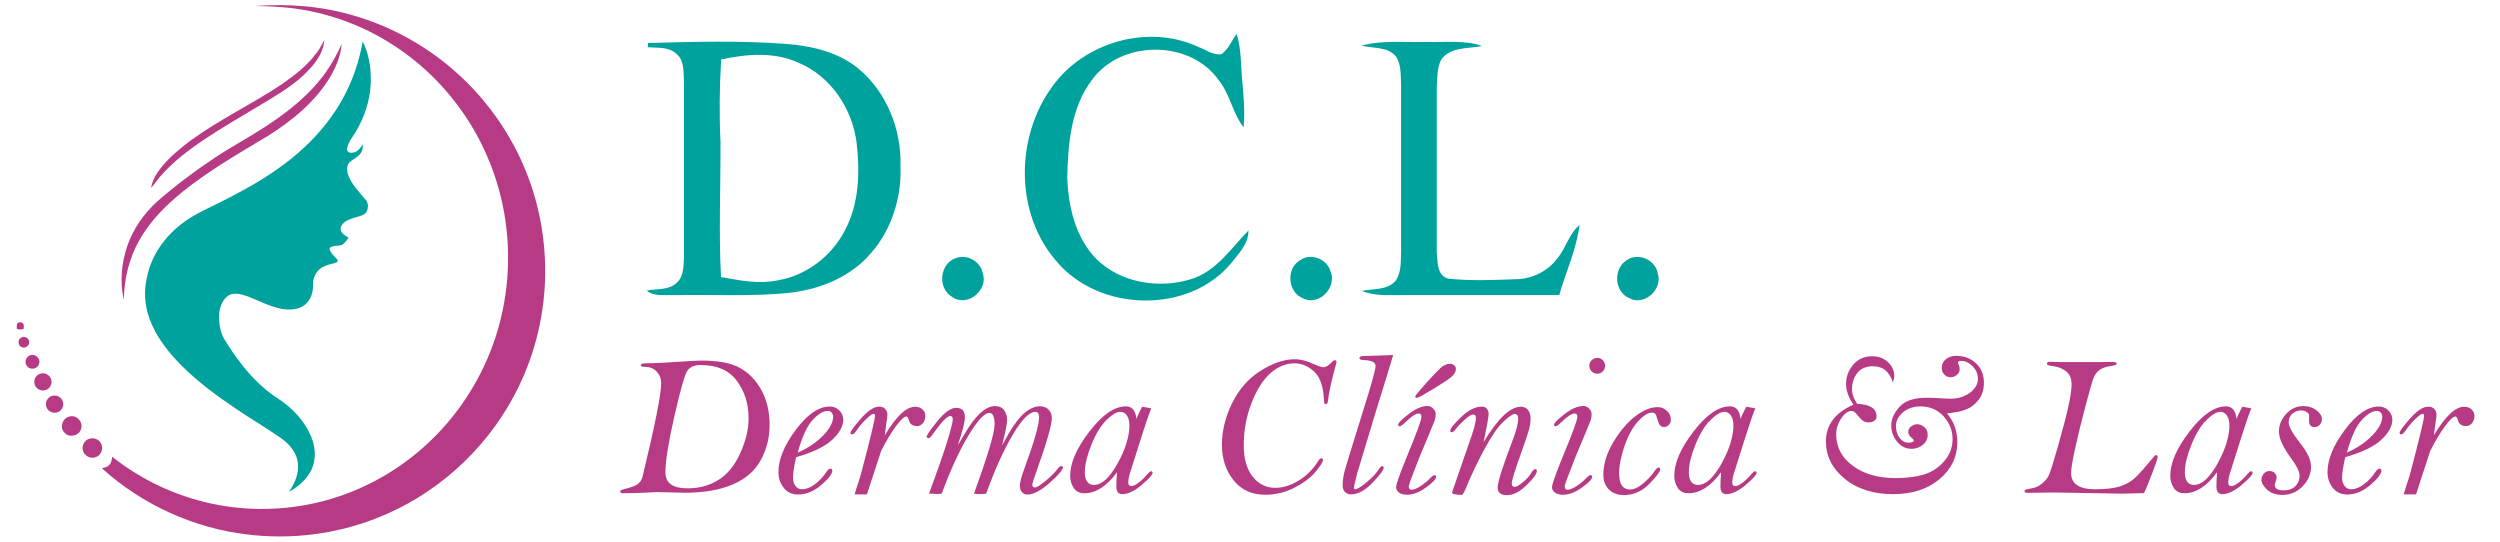 <svg xmlns="http://www.w3.org/2000/svg" id="Layer_1" viewBox="0 0 300 65"><path d="m30.5.73c4.05-.32,8.16,0,12.06,1.17,4.68,1.38,9.03,3.85,12.61,7.17,3.17,2.93,5.74,6.5,7.5,10.45,1.99,4.44,2.91,9.34,2.73,14.2-.17,4.74-1.42,9.44-3.64,13.63-3.55,6.77-9.6,12.17-16.74,14.9-4.85,1.88-10.16,2.52-15.33,1.89-6.46-.76-12.64-3.59-17.46-7.94.33-.09.69-.16.91-.44.25-.25.27-.62.32-.95,3.49,2.77,7.63,4.72,11.99,5.64,5.06,1.07,10.41.76,15.31-.91,4.18-1.42,8.02-3.8,11.16-6.9,3.01-2.95,5.37-6.54,6.92-10.45,1.99-5.02,2.59-10.57,1.78-15.9-.62-4.14-2.11-8.15-4.35-11.69-2.32-3.68-5.45-6.86-9.11-9.21-4.13-2.67-8.95-4.27-13.86-4.57-.93-.07-1.86-.06-2.8-.1Z" style="fill:#b73b84;"></path><path d="m37.99,6.37c.36-.48.63-1.03.92-1.55-.11,1.68-1.27,3.05-2.44,4.16-1.59,1.5-3.51,2.58-5.37,3.71-2.19,1.31-4.4,2.59-6.53,4.01-1.97,1.32-3.89,2.77-5.43,4.58-.35.41-.65.87-1,1.28.13-.99.7-1.84,1.31-2.6,1.01-1.2,2.22-2.21,3.48-3.14,3.45-2.51,7.34-4.34,10.88-6.71,1.54-1.06,3.05-2.23,4.16-3.74Z" style="fill:#b73b84;"></path><path d="m39.2,8.51c.72-1.01,1.29-2.11,1.8-3.24-.1,1.34-.61,2.62-1.27,3.78-1.79,3.08-4.62,5.4-7.6,7.27-3.53,2.12-7.13,4.18-10.33,6.78-1.95,1.59-3.76,3.42-5.02,5.62-1.28,2.2-1.89,4.74-1.92,7.28-.5-2.15-.29-4.43.42-6.51.71-2.04,1.99-3.86,3.58-5.31,2.17-1.91,4.5-3.64,6.91-5.25,1.98-1.32,4.09-2.43,6.07-3.73,2.79-1.81,5.45-3.93,7.37-6.69Z" style="fill:#b73b84;"></path><path d="m2.03,38.88c.17-.31.72-.27.82.08.01.16,0,.33,0,.49-.28.13-.57.12-.84,0,0-.19,0-.38.03-.57Z" style="fill:#b73b84;"></path><path d="m2.58,40.49c.34-.18.82.03.9.42.18.52-.48,1.01-.94.72-.43-.23-.42-.95.04-1.14Z" style="fill:#b73b84;"></path><path d="m3.64,42.63c.6-.22,1.27.41,1.05,1.02-.14.62-1.02.8-1.42.32-.4-.42-.19-1.19.37-1.34Z" style="fill:#b73b84;"></path><path d="m4.96,44.81c.58-.13,1.22.36,1.22.96.04.49-.32.97-.8,1.06-.59.16-1.26-.33-1.26-.94-.05-.51.34-1,.84-1.08Z" style="fill:#b73b84;"></path><path d="m6.37,47.48c.56-.11,1.16.32,1.21.89.08.5-.28,1.03-.78,1.13-.58.16-1.25-.28-1.28-.9-.07-.53.33-1.04.84-1.13Z" style="fill:#b73b84;"></path><path d="m8.37,49.97c.82-.21,1.64.66,1.36,1.47-.19.87-1.44,1.15-2,.47-.61-.62-.22-1.79.63-1.93Z" style="fill:#b73b84;"></path><path d="m10.62,52.69c.57-.26,1.3.02,1.54.6.3.61-.08,1.42-.74,1.59-.61.2-1.32-.2-1.47-.82-.16-.54.15-1.16.66-1.38Z" style="fill:#b73b84;"></path><path d="m43.55,5.03c.8,1.59,1.02,3.43.93,5.19-.13,2-.79,3.94-1.82,5.65-.37.62-.88,1.19-1.01,1.93-.1.33.25.57.54.53.62.01,1.05-.52,1.34-1,.02.34,0,.7-.2.98-.31.53-.91.75-1.36,1.13-.41.4-.37,1.05-.19,1.55.42,1.18,1.35,2.06,2.12,3.01.37.44.32,1.15-.04,1.58-.45.39-1.08.43-1.63.64-.56.19-1.19.51-1.36,1.13-.06.59.52.91.95,1.17-.21.32-.44.66-.79.86-.44.17-.95.05-1.36.29-.2.1-.11.32-.03.47.17.36.49.62.75.91.12.09.13.23.11.37-.47.25-1.01.28-1.5.49-.87.33-1.47,1.24-1.43,2.17.03.93-.25,1.94-1.02,2.52-.77.6-1.81.6-2.73.47-1.5-.28-2.84-1.05-4.27-1.56-.7-.24-1.56-.46-2.22,0-.7.55-1.01,1.48-1.04,2.35-.01,1.05.15,2.16.75,3.04,1.69,2.74,3.76,5.34,6.52,7.06,1.61,1.1,3,2.59,3.77,4.41.52,1.22.64,2.68.08,3.91-.55,1.21-1.59,2.12-2.74,2.74.65-.94,1.17-2.05,1.09-3.22-.04-1.34-.96-2.46-2.01-3.2-1.77-1.24-3.64-2.33-5.42-3.54-2.32-1.55-4.57-3.23-6.56-5.2-1.6-1.63-3.06-3.47-3.84-5.64-.58-1.57-.69-3.31-.29-4.95.5-2.61,2.16-4.91,4.26-6.49,1.03-.8,2.21-1.38,3.38-1.95,3.52-1.72,7.03-3.57,10.05-6.1,2.56-2.12,4.76-4.72,6.23-7.72.94-1.89,1.59-3.92,1.95-5.99Z" style="fill:#00a29d;"></path><path d="m126.28,10.37c3.83-5.33,11.55-7.54,17.54-4.73.9.32,1.78,1.04,2.78.85.83-.61,1.21-1.62,1.79-2.43.61,1.9.49,3.92.7,5.88.15,1.77.32,3.55.14,5.34-1.33-1.71-1.62-3.98-2.99-5.66-3.45-4.9-11.74-4.85-15.22-.01-2.51,3.32-2.86,7.65-2.95,11.67.12,3.51.98,7.26,3.54,9.84,2.92,2.85,7.47,3.55,11.28,2.39,3.04-.92,4.82-3.69,6.92-5.85.04,1.56-1.13,2.72-2.02,3.86-5.14,6.25-15.97,5.93-21.06-.22-4.97-5.75-4.88-14.88-.46-20.91Z" style="fill:#00a29d;"></path><path d="m77.77,5.16c5.57-.15,11.15-.31,16.71.12,3.09.26,6.29,1.02,8.69,3.09,3.31,2.84,5.02,7.28,4.89,11.61.15,3.97-1.22,8.02-3.99,10.89-2.39,2.51-5.79,3.84-9.18,4.25-4.67.51-9.36.19-14.05.3-1.08-.06-2.34.21-3.24-.55,1.19-.25,2.64-.01,3.59-.92.93-.82.82-2.17.89-3.29,0-6.96,0-13.92,0-20.88-.09-1.12.08-2.49-.88-3.29-.92-.91-2.3-.72-3.47-.82l.03-.49Zm8.77,1.99c-.2,3.28-.24,6.57-.08,9.85.02,5.42-.22,10.84.06,16.25,2.21.39,4.48.86,6.72.41,3.44-.55,6.5-2.86,8.11-5.94,1.76-3.23,1.85-7.06,1.44-10.63-.53-4.07-3.1-7.94-6.94-9.55-2.93-1.35-6.25-1.07-9.31-.4Z" style="fill:#00a29d;"></path><path d="m163.4,5.47c2.56-.69,5.24-.36,7.86-.44,2.2.07,4.48-.25,6.6.49-1.69.35-3.84.06-4.95,1.68-.48,1.07-.45,2.28-.5,3.44,0,6.54,0,13.08,0,19.62.11,1.12,0,2.88,1.43,3.18,2.7.29,5.43.16,8.14.06,1.92-.04,3.79-.98,4.93-2.53,1.02-1.23,1.38-2.93,2.63-3.97-.35,2.91-1.64,5.6-2.43,8.41-6.29,0-12.57,0-18.86,0-1.62,0-3.31.13-4.84-.5,1.36-.29,3.06-.05,4.06-1.21.71-1,.61-2.29.66-3.45,0-6.68,0-13.35,0-20.03-.06-1.17.05-2.46-.63-3.47-1.01-1.18-2.73-.92-4.1-1.27Z" style="fill:#00a29d;"></path><path d="m114.77,30.95c1.33-.47,2.89.45,3.16,1.83.72,2.02-1.86,4.14-3.66,2.86-1.82-1.04-1.52-4.07.49-4.69Z" style="fill:#00a29d;"></path><path d="m156.04,31.21c1.27-.89,3.15-.15,3.6,1.29.89,1.89-1.33,4.29-3.27,3.3-1.88-.71-2.07-3.64-.33-4.59Z" style="fill:#00a29d;"></path><path d="m195.24,31.2c1.36-.93,3.43-.02,3.69,1.61.63,1.88-1.59,3.96-3.41,2.97-1.84-.76-1.96-3.58-.28-4.58Z" style="fill:#00a29d;"></path><path d="m77.66,43.59c.85,0,2.24-.07,4.16-.2,1.07-.08,1.87-.12,2.38-.12,2,0,3.54.29,4.59.88,1.06.59,1.92,1.47,2.57,2.65.66,1.18.99,2.59.99,4.23,0,1.49-.35,2.88-1.05,4.17-.7,1.29-1.82,2.27-3.36,2.93-1.54.67-3.47,1-5.82,1l-3.36-.08c-.09,0-.41.02-.97.05-.84.05-1.58.07-2.2.07-.31,0-.52,0-.61.01-.1,0-.17.01-.23.01-.22,0-.32-.07-.32-.22,0-.11.16-.2.48-.28.74-.18,1.25-.36,1.55-.55.29-.19.5-.48.63-.88,1.5-6.2,2.25-9.95,2.25-11.27,0-.55-.18-1.01-.53-1.39-.35-.38-.81-.57-1.37-.57-.37,0-.55-.07-.55-.2,0-.17.26-.25.77-.24Zm6.5.2c-.79,0-1.35.23-1.67.69-.32.46-.84,2.27-1.56,5.44-.72,3.16-1.08,5.41-1.08,6.74s.89,1.94,2.66,1.94c1.37,0,2.6-.33,3.69-1,1.09-.67,1.96-1.74,2.63-3.22.67-1.48,1-2.87,1-4.18,0-1.74-.47-3.24-1.41-4.5-.94-1.26-2.36-1.89-4.25-1.89Z" style="fill:#b73b84;"></path><path d="m95.54,54.86c-.26,1.11-.38,1.94-.38,2.51,0,.34.1.66.29.93.2.28.46.41.8.41.48,0,.99-.2,1.53-.6.54-.4.99-.88,1.36-1.45.18-.28.35-.42.51-.42s.23.07.23.22c0,.4-.44.98-1.33,1.74-.89.76-1.81,1.14-2.77,1.14-.74,0-1.32-.27-1.74-.81-.42-.54-.63-1.17-.63-1.87,0-1.53.7-3.23,2.09-5.09,1.39-1.86,2.75-2.79,4.07-2.79.46,0,.85.17,1.16.49.31.33.46.69.46,1.08,0,.79-.44,1.59-1.31,2.41-.87.82-2.32,1.52-4.34,2.1Zm.18-.54c1.21-.53,2.22-1.21,3.04-2.04.81-.83,1.22-1.6,1.22-2.3,0-.15-.06-.3-.17-.45-.12-.15-.27-.22-.48-.22-.52,0-1.12.35-1.79,1.06-.67.7-1.28,2.02-1.82,3.96Z" style="fill:#b73b84;"></path><path d="m106.19,52.21c.68-1.13,1.32-1.98,1.92-2.55s1.17-.85,1.7-.85c.35,0,.65.1.88.31.24.21.35.49.35.83,0,.29-.09.56-.28.81-.19.25-.43.37-.73.37-.51,0-.83-.23-.96-.69-.08-.3-.19-.46-.32-.46-.25,0-.67.39-1.25,1.18-.59.79-1.17,1.78-1.77,2.97l-1.7,5.2h-1.31s-.17,0-.17,0c.04-.18.28-.92.71-2.24,1.16-4.38,1.74-6.77,1.74-7.2,0-.15-.06-.23-.18-.23-.15,0-.44.21-.87.62-.43.41-.8.85-1.11,1.31-.25.36-.44.54-.58.54s-.2-.06-.2-.19c0-.19.42-.76,1.25-1.71.83-.95,1.56-1.43,2.19-1.43.33,0,.58.1.74.29.16.2.25.4.25.62,0,.25-.05.65-.14,1.19-.03.19-.09.62-.17,1.29Z" style="fill:#b73b84;"></path><path d="m111.47,59.26c1.13-3.06,1.89-5.25,2.28-6.55.39-1.3.58-2.09.58-2.38,0-.14-.02-.24-.07-.31-.05-.07-.12-.1-.23-.1-.37,0-1.08.74-2.13,2.23-.2.29-.35.43-.46.43-.16,0-.24-.06-.24-.17,0-.19.43-.82,1.29-1.88.86-1.06,1.61-1.59,2.25-1.59.35,0,.62.09.79.28.17.19.26.47.26.85,0,.59-.29,1.71-.87,3.37.12-.17.36-.57.72-1.19,1.36-2.35,2.61-3.52,3.74-3.52.51,0,.89.17,1.12.5.23.33.35.72.35,1.16,0,.47-.2,1.48-.6,3.06,1.03-1.95,1.9-3.22,2.59-3.81.69-.59,1.33-.89,1.92-.89.44,0,.8.13,1.06.4.27.27.4.61.4,1.03,0,.81-.61,2.93-1.83,6.35-.34.92-.51,1.47-.51,1.64,0,.11.03.19.08.25.05.05.13.08.22.08.21,0,.63-.26,1.28-.79s1.12-1.01,1.44-1.44c.17-.22.32-.34.46-.34.13,0,.19.05.19.14,0,.31-.53.93-1.59,1.87-1.06.94-1.96,1.41-2.68,1.41-.26,0-.47-.1-.64-.29s-.26-.44-.26-.73c0-.42.18-1.11.54-2.09,1.18-3.21,1.77-5.26,1.77-6.15,0-.22-.04-.39-.11-.5-.08-.11-.19-.16-.34-.16-.74,0-1.66.94-2.75,2.81-1.1,1.88-2.15,4.21-3.15,7-.28.03-.57.05-.88.05-.21,0-.4-.02-.58-.05,1.64-4.54,2.47-7.3,2.47-8.29,0-.46-.05-.81-.16-1.05-.1-.23-.26-.35-.48-.35-.58,0-1.42.92-2.52,2.75-1.1,1.84-2.16,4.15-3.18,6.93-.21.03-.36.05-.47.05-.06,0-.15,0-.29-.01-.27-.02-.53-.04-.78-.04Z" style="fill:#b73b84;"></path><path d="m138.15,49.01c-.22.5-.68,1.83-1.36,3.99l-1.06,3.36c-.22.61-.34,1.13-.34,1.56,0,.27.13.41.4.41.18,0,.46-.13.81-.39.36-.26.7-.59,1.04-.99.22-.26.38-.4.47-.4.14,0,.2.07.2.2,0,.22-.44.7-1.31,1.44-.87.74-1.65,1.11-2.34,1.11-.47,0-.7-.32-.7-.95,0-.44.03-1,.08-1.68-1.24,1.68-2.54,2.52-3.9,2.52-.59,0-1.02-.21-1.3-.64-.28-.43-.42-.91-.42-1.45,0-1.55.77-3.33,2.32-5.33,1.54-2.01,3-3.01,4.37-3.01.36,0,.65.12.86.37.21.25.35.63.4,1.13.14-.37.37-.85.69-1.45.26.04.5.08.73.12.17.04.28.06.34.07Zm-3.69.41c-.47,0-1.03.34-1.71,1.01-.67.67-1.27,1.66-1.79,2.96-.52,1.3-.78,2.38-.78,3.25,0,.51.09.9.28,1.16.18.26.46.39.82.39.93,0,1.87-.85,2.82-2.56.95-1.7,1.43-3.25,1.43-4.62,0-.45-.1-.83-.29-1.13-.2-.3-.45-.46-.76-.46Z" style="fill:#b73b84;"></path><path d="m160.39,43.45l-.19.72c-.46,1.66-.74,3-.86,4.02-.02.21-.11.31-.26.31-.08,0-.13-.03-.16-.1-.02-.07-.04-.27-.06-.61-.09-1.52-.49-2.6-1.2-3.24-.71-.63-1.48-.95-2.3-.95-1.03,0-1.98.38-2.87,1.15-.89.77-1.65,1.95-2.28,3.55-.64,1.6-.96,3.32-.96,5.15,0,1.58.35,2.82,1.06,3.73.71.91,1.62,1.36,2.73,1.36.91,0,1.83-.29,2.78-.86.95-.57,1.73-1.35,2.35-2.34.14-.22.27-.34.37-.34.14,0,.22.07.22.22,0,.2-.28.65-.85,1.35s-1.4,1.34-2.51,1.92c-1.11.59-2.29.88-3.56.88-1.64,0-2.92-.59-3.84-1.77s-1.37-2.59-1.37-4.23.41-3.35,1.24-5.02c.83-1.67,1.97-2.96,3.42-3.87,1.46-.91,2.81-1.37,4.07-1.37.7,0,1.47.2,2.32.59.55.25.91.37,1.11.37.32,0,.67-.21,1.05-.64.12-.14.23-.2.34-.2.14,0,.2.07.2.2Z" style="fill:#b73b84;"></path><path d="m167.18,42.6c-.15.55-.85,2.83-2.09,6.82l-2.24,7.42c-.25.97-.37,1.53-.37,1.68,0,.13.05.19.16.19.22,0,.67-.28,1.34-.83.67-.55,1.14-1.05,1.43-1.5.19-.3.34-.45.43-.45.14,0,.2.07.2.2,0,.27-.45.87-1.34,1.8-.89.93-1.76,1.4-2.61,1.4-.25,0-.47-.09-.67-.27-.2-.18-.3-.45-.3-.8,0-.56.08-1.16.25-1.79.17-.63.95-3.16,2.33-7.58.91-2.9,1.37-4.56,1.37-4.97,0-.44-.47-.68-1.41-.71-.35,0-.53-.09-.53-.24,0-.17.18-.25.53-.25l3.51-.12Z" style="fill:#b73b84;"></path><path d="m169.05,58.36c0,.14.03.24.09.31.06.07.15.1.26.1.25,0,.59-.14,1.04-.42.44-.28.86-.63,1.26-1.05.18-.18.32-.28.42-.28.14,0,.22.06.22.19,0,.28-.41.71-1.22,1.29-.81.58-1.56.87-2.25.87-.44,0-.78-.09-1-.27-.23-.18-.34-.39-.34-.63,0-.36.45-1.62,1.34-3.79,1.13-2.73,1.7-4.27,1.7-4.64,0-.14-.03-.25-.08-.32-.05-.07-.13-.1-.25-.1-.35,0-.9.37-1.66,1.11-.3.29-.51.43-.63.43-.11,0-.17-.06-.17-.19,0-.21.42-.64,1.26-1.28.84-.65,1.59-.97,2.25-.97.27,0,.51.1.7.31.2.2.29.42.29.66,0,.29-.05.57-.15.85-.1.28-.7,1.72-1.8,4.33-.86,2.19-1.29,3.35-1.29,3.49Zm4.94-14.72c.17,0,.33.06.49.18.16.12.23.27.23.46,0,.32-.19.64-.56.96-.37.32-1.12.81-2.25,1.49-1.13.68-1.75,1.02-1.88,1.02s-.19-.06-.19-.17c0-.1.41-.6,1.23-1.52.82-.92,1.42-1.55,1.79-1.89.38-.34.76-.52,1.14-.52Z" style="fill:#b73b84;"></path><path d="m178.03,53.06c.85-1.42,1.65-2.48,2.39-3.19.75-.71,1.44-1.06,2.08-1.06.38,0,.67.13.87.4.2.27.3.59.3.96,0,.46-.07.93-.2,1.41-.13.49-.46,1.47-.99,2.94-.71,1.98-1.07,3.15-1.07,3.5,0,.26.12.4.35.4.21,0,.53-.18.97-.54.44-.36.76-.71.97-1.05.21-.36.38-.54.52-.54s.2.08.2.24c0,.33-.41.89-1.23,1.69-.82.8-1.61,1.2-2.36,1.2s-1.11-.31-1.11-.93.59-2.5,1.77-5.58c.46-1.19.69-2.08.69-2.67,0-.18-.03-.32-.1-.42-.07-.09-.17-.14-.32-.14-.24,0-.69.31-1.35.92-.66.61-1.41,1.7-2.26,3.27s-1.53,3-2.07,4.31c-.33.81-.55,1.21-.65,1.21-.79,0-1.18-.1-1.18-.31l.04-.12,2.03-5.88c.53-1.44.79-2.43.79-2.98,0-.24-.11-.36-.34-.36-.2,0-.53.2-.98.6-.45.4-.81.77-1.07,1.12-.21.27-.38.41-.51.41-.12,0-.18-.06-.18-.19,0-.26.44-.8,1.31-1.64.87-.83,1.71-1.25,2.51-1.25.26,0,.45.09.59.28.14.18.2.38.2.58,0,.32-.2,1.46-.61,3.43Z" style="fill:#b73b84;"></path><path d="m187.77,58.36c0,.14.03.24.09.31.06.07.15.1.26.1.25,0,.59-.14,1.04-.42.44-.28.86-.63,1.26-1.05.18-.18.32-.28.42-.28.14,0,.22.06.22.19,0,.28-.41.71-1.22,1.29-.81.58-1.56.87-2.25.87-.44,0-.78-.09-1.01-.27-.23-.18-.34-.39-.34-.63,0-.36.45-1.62,1.34-3.79,1.13-2.73,1.7-4.27,1.7-4.64,0-.14-.03-.25-.08-.32-.05-.07-.13-.1-.25-.1-.35,0-.9.37-1.66,1.11-.3.29-.51.43-.63.43-.11,0-.17-.06-.17-.19,0-.21.42-.64,1.26-1.28.84-.65,1.59-.97,2.25-.97.27,0,.51.1.7.31.2.2.29.42.29.66,0,.29-.05.57-.15.85-.1.28-.7,1.72-1.8,4.33-.86,2.19-1.29,3.35-1.29,3.49Zm3.9-15.42c.26,0,.48.09.66.28.18.19.28.41.28.67s-.09.49-.28.68c-.18.19-.41.28-.66.28s-.49-.09-.67-.28c-.18-.19-.28-.41-.28-.68s.09-.49.28-.67c.19-.18.41-.27.67-.27Z" style="fill:#b73b84;"></path><path d="m198.9,48.85c.42,0,.79.14,1.11.43s.49.64.49,1.05c0,.29-.08.51-.25.67-.16.16-.34.24-.54.24-.22,0-.39-.07-.51-.2-.11-.14-.22-.38-.32-.75-.1-.38-.19-.6-.29-.67s-.22-.11-.36-.11c-.47,0-1.02.36-1.68,1.07-.65.72-1.19,1.71-1.62,2.98-.43,1.27-.64,2.34-.64,3.21,0,.66.11,1.15.33,1.48.22.33.55.49.98.49.47,0,.99-.23,1.55-.7.56-.47,1.03-.97,1.4-1.51.19-.28.35-.42.48-.42s.19.07.19.22c0,.27-.44.85-1.31,1.74s-1.88,1.34-3.04,1.34c-.75,0-1.35-.22-1.8-.67-.45-.45-.67-1.04-.67-1.77,0-1.26.39-2.55,1.18-3.88.79-1.33,1.66-2.37,2.62-3.11.96-.74,1.85-1.12,2.68-1.12Z" style="fill:#b73b84;"></path><path d="m210.63,49.01c-.22.5-.68,1.83-1.36,3.99l-1.06,3.36c-.22.61-.34,1.13-.34,1.56,0,.27.13.41.4.41.18,0,.46-.13.81-.39.36-.26.7-.59,1.04-.99.22-.26.38-.4.47-.4.14,0,.2.07.2.2,0,.22-.44.7-1.31,1.44-.87.74-1.65,1.11-2.33,1.11-.47,0-.7-.32-.7-.95,0-.44.03-1,.08-1.68-1.24,1.68-2.54,2.52-3.9,2.52-.59,0-1.02-.21-1.3-.64-.28-.43-.42-.91-.42-1.45,0-1.55.77-3.33,2.32-5.33,1.54-2.01,3-3.01,4.37-3.01.36,0,.65.12.86.37.21.25.35.63.4,1.13.14-.37.37-.85.69-1.45.26.04.5.08.73.12.17.04.28.06.34.07Zm-3.69.41c-.47,0-1.03.34-1.71,1.01-.67.67-1.27,1.66-1.79,2.96-.52,1.3-.78,2.38-.78,3.25,0,.51.09.9.28,1.16.18.26.46.39.82.39.93,0,1.87-.85,2.82-2.56.95-1.7,1.43-3.25,1.43-4.62,0-.45-.1-.83-.29-1.13-.2-.3-.45-.46-.76-.46Z" style="fill:#b73b84;"></path><path d="m227.13,45.86c-.2-.64-.5-1.12-.9-1.44-.4-.32-.89-.47-1.48-.47-.84,0-1.47.28-1.89.83-.42.55-.62,1.2-.62,1.92,0,.3.05.59.16.88.1.29.26.59.46.88,1.56.06,2.33.57,2.33,1.53,0,.21-.09.38-.28.51-.19.13-.41.19-.67.19s-.48-.06-.66-.18c-.18-.12-.45-.39-.78-.81-.2-.26-.41-.38-.63-.38-.43,0-.84.3-1.23.9-.4.6-.6,1.24-.6,1.9,0,1.54.67,2.8,2,3.78,1.33.98,3.04,1.47,5.11,1.47,1.31,0,2.44-.14,3.39-.42.94-.28,1.76-.8,2.44-1.58.69-.78,1.03-1.67,1.03-2.68s-.36-1.93-1.07-2.72c-.71-.8-1.65-1.2-2.8-1.2-.83,0-1.53.24-2.09.72-.56.48-.84,1.02-.84,1.62,0,.55.14,1.03.43,1.42s.64.59,1.05.59c.22,0,.39-.02.5-.07.11-.04.16-.11.16-.19s-.08-.19-.25-.32c-.27-.23-.41-.46-.41-.69,0-.29.12-.52.36-.69s.48-.25.72-.25c.28,0,.56.11.84.33.28.22.41.54.41.95,0,.48-.2.88-.59,1.2-.39.31-.84.47-1.35.47-.69,0-1.27-.29-1.73-.87-.47-.58-.7-1.22-.7-1.92,0-.78.33-1.53,1-2.26.66-.72,1.73-1.08,3.22-1.08.46,0,.97.02,1.53.05.56.04,1.01.06,1.35.06.93,0,1.71-.24,2.35-.72.63-.48.95-1.03.95-1.64s-.21-1.1-.64-1.53-.88-.64-1.34-.64c-.28,0-.42.06-.42.19,0,.06.04.16.11.3.06.14.1.32.1.52,0,.26-.11.49-.34.67-.22.18-.47.28-.75.28s-.53-.1-.74-.31c-.21-.2-.32-.47-.32-.79,0-.43.16-.79.49-1.06.33-.27.74-.41,1.26-.41.92,0,1.7.29,2.35.88.64.59.96,1.38.96,2.36,0,.79-.2,1.46-.61,2-.41.54-.89.93-1.46,1.17-.56.24-1.35.4-2.36.49.83.98,1.24,2.13,1.24,3.46,0,1.77-.72,3.26-2.15,4.45-1.44,1.2-3.3,1.79-5.58,1.79s-4.31-.62-5.8-1.86c-1.5-1.24-2.24-2.73-2.24-4.47,0-.99.28-1.86.83-2.59.55-.73,1.38-1.34,2.48-1.82-.3-.42-.52-.85-.67-1.26-.15-.42-.22-.83-.22-1.24,0-.87.29-1.64.87-2.31.58-.67,1.32-1,2.24-1,.77,0,1.41.23,1.91.7.51.47.76,1.03.76,1.69,0,.21-.05.44-.15.7Z" style="fill:#b73b84;"></path><path d="m257.29,59.17l-2.61.07-8.11-.14-3.3.04c-.22,0-.32-.06-.32-.19,0-.09.04-.15.13-.19.08-.04.33-.09.74-.16s.81-.25,1.19-.55c.38-.3.67-.63.84-.99.18-.36.54-1.52,1.1-3.48.56-1.96.97-3.54,1.24-4.74.27-1.2.4-2.11.4-2.73,0-.72-.24-1.25-.71-1.59-.47-.34-.97-.53-1.5-.58-.5-.05-.75-.14-.75-.28,0-.17.12-.25.36-.25.08,0,.2,0,.37.02.17.02,1.12.02,2.85.02h2.38s1.88-.02,1.88-.02c.35,0,.53.07.53.21,0,.13-.18.21-.55.26-.67.09-1.16.25-1.47.47-.31.23-.54.5-.69.82-.15.32-.48,1.44-.98,3.35-.51,1.91-.93,3.64-1.27,5.16-.34,1.53-.51,2.55-.51,3.06,0,1.3.96,1.95,2.89,1.95,1.29,0,2.3-.12,3.02-.36s1.32-.59,1.8-1.04c.48-.45,1.21-1.28,2.2-2.48.12-.14.22-.22.29-.22.13,0,.19.08.19.24,0,.14-.2.74-.6,1.8-.4,1.06-.74,1.9-1.04,2.52Z" style="fill:#b73b84;"></path><path d="m270.15,49.01c-.22.5-.68,1.83-1.36,3.99l-1.06,3.36c-.22.61-.34,1.13-.34,1.56,0,.27.13.41.4.41.18,0,.46-.13.81-.39.36-.26.7-.59,1.04-.99.22-.26.38-.4.47-.4.14,0,.2.07.2.2,0,.22-.44.7-1.31,1.44-.87.74-1.65,1.11-2.33,1.11-.47,0-.7-.32-.7-.95,0-.44.03-1,.08-1.68-1.24,1.68-2.54,2.52-3.9,2.52-.59,0-1.02-.21-1.3-.64-.28-.43-.42-.91-.42-1.45,0-1.55.77-3.33,2.32-5.33,1.54-2.01,3-3.01,4.37-3.01.36,0,.65.12.86.37.21.25.35.63.4,1.13.14-.37.37-.85.69-1.45.26.04.5.08.73.12.17.04.28.06.34.07Zm-3.69.41c-.47,0-1.03.34-1.71,1.01-.67.67-1.27,1.66-1.79,2.96-.52,1.3-.78,2.38-.78,3.25,0,.51.09.9.28,1.16.18.26.46.39.82.39.93,0,1.87-.85,2.82-2.56.95-1.7,1.43-3.25,1.43-4.62,0-.45-.1-.83-.29-1.13-.2-.3-.45-.46-.76-.46Z" style="fill:#b73b84;"></path><path d="m277.33,55.91c0,.95-.34,1.76-1.02,2.45-.68.69-1.48,1.03-2.41,1.03-.79,0-1.41-.21-1.86-.64-.45-.42-.67-.82-.67-1.19,0-.24.09-.47.26-.7.18-.22.41-.34.7-.34.26,0,.48.08.63.24.16.16.23.35.23.58,0,.12-.04.27-.11.45-.07.18-.11.32-.11.41,0,.21.09.37.27.48.18.11.45.16.81.16.6,0,1.07-.17,1.4-.51.33-.34.5-.76.5-1.24s-.32-1.15-.95-2c-1.02-1.37-1.53-2.48-1.53-3.32,0-.75.28-1.44.85-2.08.57-.64,1.27-.96,2.09-.96.59,0,1.1.16,1.55.49.44.33.67.69.67,1.08,0,.26-.09.48-.26.67-.17.19-.38.28-.61.28-.45,0-.67-.24-.67-.71v-.65c.01-.18-.09-.33-.3-.46-.22-.12-.44-.18-.67-.18-.36,0-.7.12-1.01.37-.31.25-.47.61-.47,1.08s.45,1.31,1.36,2.45c.87,1.11,1.31,2.02,1.31,2.74Z" style="fill:#b73b84;"></path><path d="m281.43,54.86c-.26,1.11-.38,1.94-.38,2.51,0,.34.1.66.29.93.2.28.46.41.8.41.48,0,.99-.2,1.53-.6.54-.4.99-.88,1.36-1.45.18-.28.35-.42.51-.42s.23.07.23.22c0,.4-.44.98-1.33,1.74-.89.76-1.81,1.14-2.77,1.14-.74,0-1.32-.27-1.74-.81-.42-.54-.63-1.17-.63-1.87,0-1.53.7-3.23,2.09-5.09,1.39-1.86,2.75-2.79,4.07-2.79.46,0,.85.17,1.16.49.31.33.46.69.46,1.08,0,.79-.43,1.59-1.31,2.41-.87.82-2.32,1.52-4.34,2.1Zm.18-.54c1.21-.53,2.22-1.21,3.04-2.04.81-.83,1.22-1.6,1.22-2.3,0-.15-.06-.3-.17-.45-.12-.15-.27-.22-.47-.22-.52,0-1.12.35-1.79,1.06-.67.7-1.28,2.02-1.82,3.96Z" style="fill:#b73b84;"></path><path d="m292.08,52.21c.68-1.13,1.32-1.98,1.92-2.55s1.17-.85,1.7-.85c.35,0,.65.1.88.31.24.21.35.49.35.83,0,.29-.09.56-.28.81-.19.25-.43.37-.73.37-.51,0-.83-.23-.96-.69-.08-.3-.19-.46-.32-.46-.25,0-.67.39-1.25,1.18-.59.79-1.17,1.78-1.77,2.97l-1.7,5.2h-1.31s-.17,0-.17,0c.04-.18.28-.92.71-2.24,1.16-4.38,1.74-6.77,1.74-7.2,0-.15-.06-.23-.18-.23-.15,0-.44.21-.87.62-.43.41-.79.85-1.11,1.31-.25.36-.44.54-.58.54s-.2-.06-.2-.19c0-.19.42-.76,1.25-1.71.83-.95,1.57-1.43,2.19-1.43.33,0,.58.1.74.29.16.2.25.4.25.62,0,.25-.05.65-.14,1.19-.03.19-.09.62-.17,1.29Z" style="fill:#b73b84;"></path></svg>